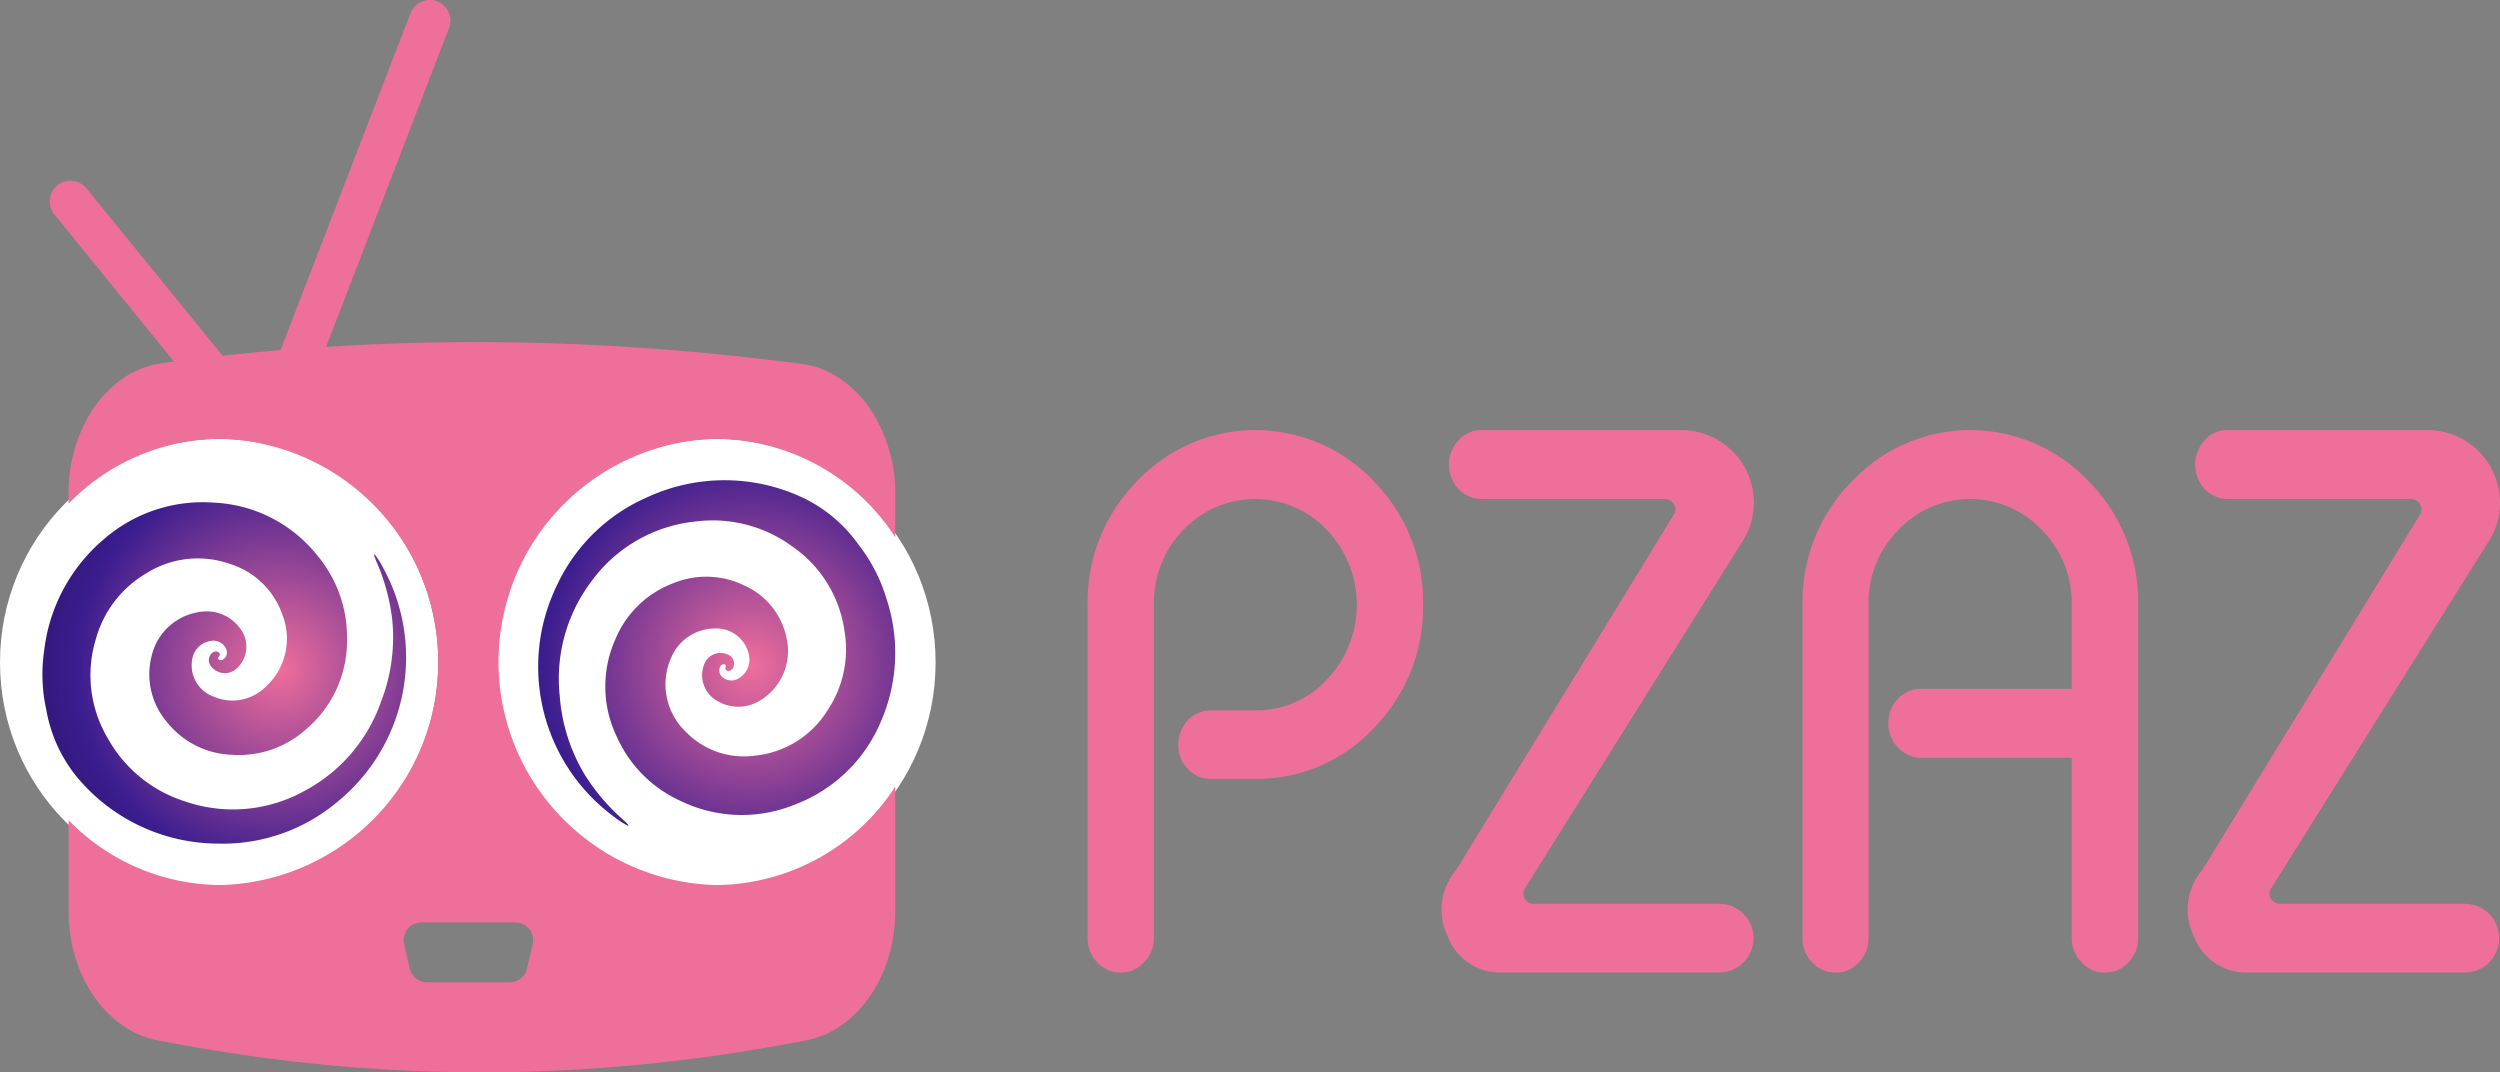 <?xml version="1.0" encoding="UTF-8"?>
<svg xmlns="http://www.w3.org/2000/svg" xmlns:xlink="http://www.w3.org/1999/xlink" width="190.378" height="81.656" viewBox="0 0 190.378 81.656"><rect x="0" y="0" width="190.378" height="81.656" fill="#808080" stroke="none"/><defs><style>.a{fill:#fff;}.b{fill:url(#a);}.c{fill:url(#b);}.d{fill:#ef6f9b;}</style><radialGradient id="a" cx="21.218" cy="50.922" r="36.425" gradientUnits="userSpaceOnUse"><stop offset="0" stop-color="#f06e9c"/><stop offset="0.422" stop-color="#3b1d8f"/><stop offset="0.782" stop-color="#120639"/><stop offset="1" stop-color="#d2c0ff"/></radialGradient><radialGradient id="b" cx="57.245" cy="50.726" r="37.71" xlink:href="#a"/></defs><ellipse class="a" cx="16.688" cy="50.442" rx="16.688" ry="17.022"/><ellipse class="a" cx="54.559" cy="50.442" rx="16.688" ry="17.022"/><path class="b" d="M28.518,42.199a5.908,5.908,0,0,1,.667,1.056A14.183,14.183,0,0,1,25.69,61.063,13.56,13.56,0,0,1,16.53,64.24,14.012,14.012,0,0,1,5.737,59.02a11.111,11.111,0,0,1-2.209-4.956,12.501,12.501,0,0,1-.159-4.563A13.094,13.094,0,0,1,7.848,41.114a11.49,11.49,0,0,1,8.537-2.831,10.666,10.666,0,0,1,7.714,3.938A9.689,9.689,0,0,1,26.424,48.72a8.803,8.803,0,0,1-3.066,6.773,7.691,7.691,0,0,1-5.785,1.98,6.593,6.593,0,0,1-4.837-2.461,5.602,5.602,0,0,1-1.179-5.098,4.392,4.392,0,0,1,3.998-3.349,3.114,3.114,0,0,1,2.717,1.279,2.246,2.246,0,0,1-.274,3.09,1.329,1.329,0,0,1-1.988-.283.722.722,0,0,1,.178-.955.405.405,0,0,1,.377-.067c.153.059.23.163.131.329-.049.082-.151.162-.043.258a.286.286,0,0,0,.327.019.657.657,0,0,0,.263-.759A1.055,1.055,0,0,0,16.3,48.789a1.672,1.672,0,0,0-1.618,1.22,2.538,2.538,0,0,0,1.55,3.027,3.595,3.595,0,0,0,3.805-.558,4.993,4.993,0,0,0,1.458-5.692,6.158,6.158,0,0,0-4.01-3.851,7.353,7.353,0,0,0-6.389.753,8.364,8.364,0,0,0-3.779,4.921,9.405,9.405,0,0,0,.867,7.571A10.251,10.251,0,0,0,14.085,61.025a11.207,11.207,0,0,0,9.038-.762,12.293,12.293,0,0,0,5.903-6.854,13.52,13.52,0,0,0,.833-6.31,15.642,15.642,0,0,0-1.214-4.386c-.058-.137-.107-.277-.156-.418C28.482,42.279,28.5,42.253,28.518,42.199Z"/><path class="c" d="M47.853,62.898A5.903,5.903,0,0,1,46.8,62.226a14.183,14.183,0,0,1-4.414-17.602,13.559,13.559,0,0,1,6.937-6.772,14.012,14.012,0,0,1,11.988.132,11.112,11.112,0,0,1,4.108,3.545A12.499,12.499,0,0,1,67.505,45.59,13.093,13.093,0,0,1,67.02,55.086,11.491,11.491,0,0,1,60.499,61.28a10.666,10.666,0,0,1-8.656-.282,9.688,9.688,0,0,1-4.87-4.892,8.803,8.803,0,0,1-.107-7.434A7.691,7.691,0,0,1,51.26,44.419a6.592,6.592,0,0,1,5.424.169A5.602,5.602,0,0,1,59.919,48.7a4.392,4.392,0,0,1-2.193,4.732,3.114,3.114,0,0,1-3.004-.002,2.246,2.246,0,0,1-1.067-2.913,1.329,1.329,0,0,1,1.919-.59.722.722,0,0,1,.246.94.405.405,0,0,1-.312.221c-.164.012-.278-.05-.259-.242.01-.095.067-.211-.071-.251a.286.286,0,0,0-.304.122.656.656,0,0,0,.085.799,1.056,1.056,0,0,0,1.147.221,1.672,1.672,0,0,0,.945-1.792,2.537,2.537,0,0,0-2.69-2.08,3.595,3.595,0,0,0-3.206,2.124A4.993,4.993,0,0,0,52.258,55.76a6.158,6.158,0,0,0,5.267,1.779,7.353,7.353,0,0,0,5.462-3.4,8.365,8.365,0,0,0,1.326-6.061,9.404,9.404,0,0,0-4.006-6.483,10.251,10.251,0,0,0-7.402-1.875,11.207,11.207,0,0,0-7.855,4.535A12.293,12.293,0,0,0,42.623,52.97a13.52,13.52,0,0,0,1.931,6.064,15.644,15.644,0,0,0,2.965,3.453c.11.099.215.205.319.311C47.851,62.811,47.846,62.843,47.853,62.898Z"/><path class="d" d="M54.472,33.416a16.391,16.391,0,0,1,13.7,7.49v-3.31a11.525,11.525,0,0,0-1.6-5.96,8.546,8.546,0,0,0-2.95-3.02,6.799,6.799,0,0,0-2.59-.91c-2.65-.34-5.28-.64-7.88-.87-.65-.06-1.3-.12-1.95-.17-.1-.01-.18-.01-.27-.02a181.928,181.928,0,0,0-25.09-.29c-.34.02-.67.04-1.01.06l9.36-24.28a1.57,1.57,0,0,0-2.93-1.13l-9.9,25.66c-.16.01-.31.03-.46.04-1.32.11-2.64.24-3.95.38l-.01-.01-10.36-12.73a1.571,1.571,0,0,0-2.44,1.98l9.11,11.21-.93.12a6.956,6.956,0,0,0-2.78,1.04,8.864,8.864,0,0,0-2.95,3.28,11.616,11.616,0,0,0-1.37,5.56v.82a16.235,16.235,0,0,1,11.64-4.94,16.997,16.997,0,0,1,0,33.98,16.235,16.235,0,0,1-11.64-4.94v6.93c0,4.88,2.84,9.04,6.71,9.82,2.05.4,4.1.76,6.16,1.06a123.805,123.805,0,0,0,12.53,1.24c.4.02.8.04,1.2.05,1.11.05,2.22.08,3.32.09h.05c2.2.03,4.41,0,6.61-.1.39-.01.79-.03,1.18-.05.13,0,.24-.01.36-.02q1.77-.09,3.54-.24c2.86-.23,5.71-.56,8.57-.99,1.54-.23,3.07-.49,4.6-.77.47-.09.94-.18,1.42-.27a7.724,7.724,0,0,0,1.39-.44c3.13-1.39,5.31-5.11,5.31-9.38v-9.48a16.391,16.391,0,0,1-13.7,7.49,16.997,16.997,0,0,1,0-33.98Zm-15.23,36.83a1.352,1.352,0,0,1,1.32,1.67l-.43,1.84a1.348,1.348,0,0,1-1.32,1.05h-6.28a1.359,1.359,0,0,1-1.33-1.05l-.43-1.84a1.352,1.352,0,0,1,1.32-1.67Z"/><path class="d" d="M108.365,46.033a13.047,13.047,0,0,1-3.749,9.408A12.125,12.125,0,0,1,95.6,59.312H92.221a2.333,2.333,0,0,1-1.766-.76,2.517,2.517,0,0,1-.719-1.828,2.665,2.665,0,0,1,.719-1.869,2.37,2.37,0,0,1,1.766-.76H95.6a7.285,7.285,0,0,0,5.453-2.352,8.267,8.267,0,0,0,0-11.379,7.524,7.524,0,0,0-10.948,0,7.953,7.953,0,0,0-2.239,5.669V71.441a2.503,2.503,0,0,1-.75,1.838A2.317,2.317,0,0,1,85.35,74.06a2.397,2.397,0,0,1-1.797-.78,2.567,2.567,0,0,1-.729-1.838V46.033a13.034,13.034,0,0,1,3.759-9.377,12.368,12.368,0,0,1,18.034,0A13.025,13.025,0,0,1,108.365,46.033Z"/><path class="d" d="M116.129,67.643a.774.774,0,0,0,.655,1.183h14.133a2.615,2.615,0,0,1,2.616,2.615h0a2.615,2.615,0,0,1-2.616,2.615H114.382a4.234,4.234,0,0,1-4.13-2.747,4.596,4.596,0,0,1,.628-5.04l16.575-27.065a.786.786,0,0,0-.673-1.201H112.89a2.487,2.487,0,0,1-1.883-.828,2.682,2.682,0,0,1-.664-1.792,2.626,2.626,0,0,1,.737-1.865,2.261,2.261,0,0,1,1.765-.764h15.193a5.519,5.519,0,0,1,5.495,4.995,5.114,5.114,0,0,1,0,1.055,5.351,5.351,0,0,1-.828,2.402Z"/><path class="d" d="M162.82,46.033V71.445a2.592,2.592,0,0,1-.728,1.838,2.4,2.4,0,0,1-1.796.778,2.298,2.298,0,0,1-1.768-.778,2.537,2.537,0,0,1-.764-1.838V57.706h-11.44a2.389,2.389,0,0,1-1.796-.792,2.568,2.568,0,0,1-.728-1.838,2.683,2.683,0,0,1,.728-1.867,2.452,2.452,0,0,1,1.796-.75h11.44V46.033a7.867,7.867,0,0,0-2.27-5.671,7.513,7.513,0,0,0-10.938,0,7.867,7.867,0,0,0-2.27,5.671V71.445a2.562,2.562,0,0,1-.728,1.838,2.298,2.298,0,0,1-1.768.778,2.412,2.412,0,0,1-1.796-.778,2.592,2.592,0,0,1-.728-1.838V46.033a13.008,13.008,0,0,1,3.762-9.376,12.363,12.363,0,0,1,18.03,0A13.009,13.009,0,0,1,162.82,46.033Z"/><path class="d" d="M172.952,67.643a.77.77,0,0,0,.646,1.183h14.097a2.615,2.615,0,0,1,2.615,2.615h0a2.615,2.615,0,0,1-2.615,2.615H171.205a4.226,4.226,0,0,1-4.13-2.747,4.58,4.58,0,0,1,.628-5.04l16.576-27.065a.786.786,0,0,0-.673-1.201H169.697a2.459,2.459,0,0,1-1.747-.699,2.75,2.75,0,0,1-.056-3.786,2.275,2.275,0,0,1,1.765-.764h15.193a5.503,5.503,0,0,1,5.458,4.704,5.176,5.176,0,0,1,0,1.674,5.477,5.477,0,0,1-.782,2.074Z"/></svg>